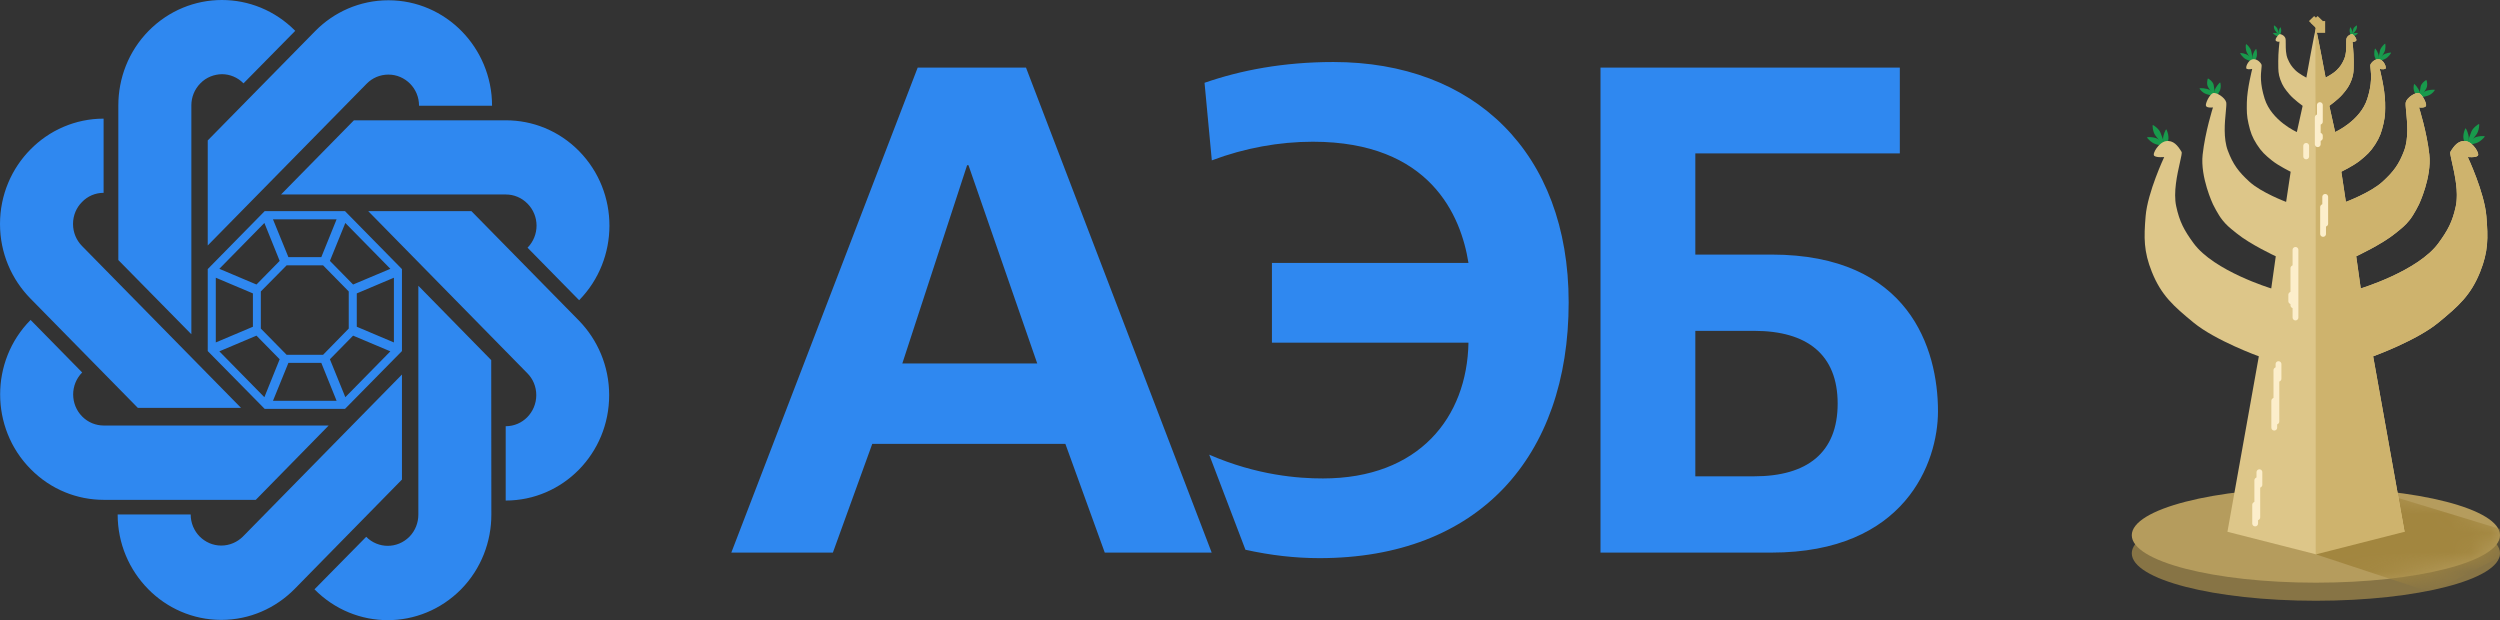 <svg width="129" height="32" viewBox="0 0 129 32" fill="none" xmlns="http://www.w3.org/2000/svg">
<rect x="0" y="0" width="129" height="32" fill="#333333" stroke="none"/>
<path fill-rule="evenodd" clip-rule="evenodd" d="M68.804 3.2C66.219 3.2 64.017 3.626 62.154 4.272L62.53 8.275C64.222 7.636 66.014 7.313 67.742 7.313C73.804 7.313 75.39 11.139 75.773 13.569H65.632V17.682H75.773C75.702 21.537 73.223 24.688 68.259 24.688C67.005 24.688 64.867 24.534 62.395 23.461L64.265 28.367C65.561 28.653 66.821 28.8 68.082 28.8C76.29 28.8 80.943 23.579 80.943 15.604C80.943 7.849 76.042 3.2 68.804 3.2ZM87.479 17.072H90.51C93.244 17.072 94.823 18.291 94.823 20.825C94.823 23.366 93.244 24.578 90.51 24.578H87.479V17.072ZM82.586 3.487V28.514H91.41C98.307 28.514 100 23.865 100 21.221C100 17.998 98.513 13.136 91.41 13.136H87.479V7.915H98.031V3.487H82.586ZM46.56 18.754L49.903 8.524H49.973L53.521 18.754H46.56ZM47.353 3.487L37.736 28.514H42.977L45.009 22.903H54.973L57.006 28.514H62.523L52.941 3.487H47.353Z" fill="#2F88F0"/>
<path fill-rule="evenodd" clip-rule="evenodd" d="M18.22 17.319L17.023 18.538L17.819 20.495L20.143 18.129L18.22 17.319ZM16.579 18.724H14.882L14.086 20.681H17.368L16.579 18.724ZM18.41 15.14V16.86L20.326 17.67V14.33L18.41 15.14ZM14.431 18.538L13.234 17.319L11.318 18.129L13.642 20.495L14.431 18.538ZM17.819 11.505L17.023 13.462L18.22 14.681L20.143 13.871L17.819 11.505ZM14.882 13.269H16.579L17.368 11.319H14.086L14.882 13.269ZM13.05 16.86V15.14L11.135 14.33V17.67L13.05 16.86ZM13.234 14.681L14.431 13.462L13.642 11.505L11.318 13.871L13.234 14.681ZM14.501 10.036H26.108C26.509 10.036 26.911 10.194 27.221 10.509C27.531 10.824 27.686 11.233 27.686 11.642C27.686 12.05 27.531 12.466 27.221 12.781L29.883 15.491C30.925 14.43 31.447 13.032 31.447 11.642C31.447 10.251 30.925 8.86 29.883 7.799C28.841 6.738 27.474 6.208 26.108 6.208H18.262L14.501 10.036ZM19.002 10.896L27.207 19.255C27.495 19.541 27.672 19.943 27.672 20.387C27.672 20.831 27.495 21.233 27.207 21.527C26.925 21.814 26.531 21.993 26.094 21.993V25.828C27.566 25.828 28.904 25.219 29.869 24.237C30.841 23.247 31.433 21.892 31.433 20.387C31.433 18.889 30.834 17.527 29.869 16.538L24.326 10.896H19.002ZM21.587 14.745V26.559C21.587 26.968 21.431 27.384 21.122 27.699C20.812 28.007 20.41 28.165 20.009 28.165C19.607 28.165 19.199 28.007 18.896 27.699L16.227 30.409C17.276 31.47 18.643 32 20.009 32C21.375 32 22.741 31.47 23.791 30.409C24.833 29.348 25.354 27.95 25.354 26.559L25.347 18.581L21.587 14.745ZM20.741 19.326L12.536 27.685C12.248 27.971 11.853 28.151 11.416 28.151C10.98 28.151 10.592 27.971 10.304 27.685C10.015 27.391 9.839 26.989 9.839 26.545H6.071C6.071 28.05 6.67 29.405 7.642 30.394C8.606 31.376 9.945 31.986 11.416 31.986C12.896 31.986 14.227 31.376 15.199 30.394L20.741 24.745V19.326ZM16.959 21.957H5.353C4.951 21.957 4.543 21.799 4.24 21.491C3.93 21.176 3.775 20.767 3.775 20.351C3.775 19.943 3.93 19.534 4.24 19.219L1.578 16.509C0.528 17.57 0.007 18.961 0.007 20.351C0.007 21.742 0.528 23.14 1.578 24.201C2.62 25.262 3.986 25.792 5.353 25.792H13.198L16.959 21.957ZM12.438 21.047L4.233 12.695C3.944 12.401 3.768 12 3.768 11.556C3.768 11.111 3.944 10.71 4.233 10.423C4.514 10.129 4.909 9.95 5.346 9.95V6.122C3.874 6.122 2.535 6.731 1.571 7.713C0.599 8.695 0 10.057 0 11.556C0 13.061 0.599 14.416 1.571 15.405L7.113 21.047H12.438ZM9.874 17.247V5.434C9.874 5.025 10.029 4.616 10.339 4.301C10.642 3.986 11.05 3.835 11.452 3.828C11.853 3.828 12.255 3.986 12.565 4.301L15.234 1.591C14.184 0.53 12.818 0 11.452 0C10.085 0 8.719 0.53 7.67 1.591C6.627 2.652 6.106 4.043 6.106 5.441V13.419L9.874 17.247ZM10.719 12.667L18.924 4.315C19.213 4.022 19.607 3.849 20.044 3.849C20.481 3.849 20.868 4.029 21.157 4.315C21.446 4.609 21.622 5.004 21.622 5.455H25.39C25.39 3.95 24.784 2.588 23.819 1.606C22.854 0.624 21.516 0.014 20.044 0.014C18.565 0.014 17.227 0.624 16.262 1.606L10.719 7.247V12.667ZM16.671 18.308L17.995 16.953V15.039L16.671 13.692H14.79L13.459 15.039V16.953L14.79 18.308H16.671ZM13.656 21.097L10.719 18.115V13.885L13.656 10.896H17.804L20.741 13.885V18.115L17.804 21.097H13.656Z" fill="#2F88F0"/>
<ellipse rx="9.5" ry="2.448" transform="matrix(-1 0 0 1 119.5 28.551)" fill="#877445"/>
<ellipse rx="9.5" ry="2.448" transform="matrix(-1 0 0 1 119.5 27.618)" fill="#B59C5D"/>
<mask id="mask0" mask-type="alpha" maskUnits="userSpaceOnUse" x="110" y="25" width="19" height="6">
<ellipse rx="9.5" ry="2.448" transform="matrix(-1 0 0 1 119.5 27.618)" fill="#4F3B0A"/>
</mask>
<g mask="url(#mask0)">
<path d="M124.056 27.408L123.717 25.686L130.745 27.827L125.462 30.574L119.403 28.572L124.056 27.408Z" fill="#A2863F"/>
</g>
<path d="M111.08 6.448C111.061 6.458 111.078 6.8 111.216 6.988C111.541 7.429 111.752 7.623 111.752 7.623C111.752 7.623 111.637 7.247 111.481 6.848C111.398 6.634 111.099 6.438 111.08 6.448Z" fill="#189A4C"/>
<path d="M110.783 7.087C110.774 7.106 111.002 7.367 111.229 7.437C111.762 7.601 111.812 7.505 111.812 7.505C111.812 7.505 111.724 7.403 111.352 7.175C111.152 7.053 110.792 7.068 110.783 7.087Z" fill="#189A4C"/>
<path d="M111.778 6.669C111.759 6.668 111.602 6.967 111.614 7.196C111.643 7.732 111.721 7.725 111.721 7.725C111.721 7.725 111.805 7.626 111.885 7.209C111.927 6.986 111.798 6.67 111.778 6.669Z" fill="#189A4C"/>
<path d="M111.814 7.421L111.505 7.499L111.76 7.79L111.767 7.956L112.038 7.812L111.858 7.653L111.814 7.421Z" fill="#189A4C"/>
<path d="M127.922 6.396C127.941 6.406 127.924 6.749 127.786 6.936C127.461 7.377 127.25 7.572 127.25 7.572C127.25 7.572 127.365 7.195 127.521 6.796C127.604 6.583 127.903 6.386 127.922 6.396Z" fill="#189A4C"/>
<path d="M128.219 7.034C128.228 7.053 128.001 7.314 127.773 7.384C127.24 7.548 127.19 7.453 127.19 7.453C127.19 7.453 127.278 7.35 127.651 7.123C127.851 7.001 128.21 7.015 128.219 7.034Z" fill="#189A4C"/>
<path d="M127.223 6.615C127.242 6.614 127.399 6.913 127.387 7.142C127.358 7.678 127.28 7.671 127.28 7.671C127.28 7.671 127.196 7.572 127.116 7.155C127.074 6.932 127.203 6.616 127.223 6.615Z" fill="#189A4C"/>
<path d="M127.188 7.368L127.497 7.446L127.242 7.737L127.235 7.903L126.964 7.76L127.144 7.6L127.188 7.368Z" fill="#189A4C"/>
<path d="M113.93 4.05C113.909 4.057 113.845 4.335 113.936 4.491C114.149 4.859 114.309 5.023 114.309 5.023C114.309 5.023 114.284 4.715 114.226 4.387C114.195 4.211 113.951 4.042 113.93 4.05Z" fill="#189A4C"/>
<path d="M113.493 4.556C113.48 4.571 113.64 4.79 113.845 4.854C114.325 5.005 114.395 4.929 114.395 4.929C114.395 4.929 114.334 4.844 114.025 4.647C113.859 4.542 113.506 4.541 113.493 4.556Z" fill="#189A4C"/>
<path d="M114.558 4.252C114.539 4.251 114.318 4.488 114.276 4.673C114.179 5.108 114.257 5.104 114.257 5.104C114.257 5.104 114.361 5.027 114.536 4.693C114.629 4.514 114.577 4.254 114.558 4.252Z" fill="#189A4C"/>
<path d="M114.417 4.862L114.098 4.915L114.278 5.158L114.245 5.293L114.543 5.186L114.405 5.051L114.417 4.862Z" fill="#189A4C"/>
<path d="M125.202 4.129C125.223 4.136 125.286 4.414 125.195 4.57C124.982 4.938 124.823 5.102 124.823 5.102C124.823 5.102 124.847 4.794 124.905 4.466C124.936 4.29 125.181 4.121 125.202 4.129Z" fill="#189A4C"/>
<path d="M125.638 4.636C125.651 4.651 125.491 4.87 125.286 4.934C124.807 5.085 124.736 5.01 124.736 5.01C124.736 5.01 124.798 4.924 125.107 4.727C125.272 4.622 125.625 4.621 125.638 4.636Z" fill="#189A4C"/>
<path d="M124.573 4.331C124.592 4.33 124.814 4.567 124.855 4.752C124.953 5.187 124.875 5.184 124.875 5.184C124.875 5.184 124.77 5.106 124.596 4.772C124.502 4.593 124.554 4.333 124.573 4.331Z" fill="#189A4C"/>
<path d="M124.714 4.941L125.033 4.994L124.853 5.237L124.885 5.372L124.588 5.265L124.725 5.13L124.714 4.941Z" fill="#189A4C"/>
<path d="M115.897 2.274C115.881 2.28 115.854 2.548 115.939 2.71C116.141 3.088 116.282 3.263 116.282 3.263C116.282 3.263 116.236 2.957 116.162 2.629C116.123 2.454 115.913 2.268 115.897 2.274Z" fill="#189A4C"/>
<path d="M115.591 2.74C115.582 2.753 115.728 2.982 115.897 3.061C116.293 3.247 116.343 3.178 116.343 3.178C116.343 3.178 116.287 3.089 116.023 2.871C115.882 2.754 115.6 2.726 115.591 2.74Z" fill="#189A4C"/>
<path d="M116.416 2.522C116.401 2.519 116.243 2.736 116.226 2.915C116.184 3.336 116.246 3.339 116.246 3.339C116.246 3.339 116.323 3.271 116.435 2.955C116.494 2.786 116.431 2.525 116.416 2.522Z" fill="#189A4C"/>
<path d="M116.355 3.112L116.105 3.139L116.269 3.393L116.255 3.524L116.483 3.441L116.362 3.297L116.355 3.112Z" fill="#189A4C"/>
<path d="M123.074 2.251C123.09 2.257 123.117 2.526 123.031 2.687C122.83 3.066 122.689 3.24 122.689 3.24C122.689 3.24 122.734 2.935 122.808 2.607C122.848 2.431 123.058 2.245 123.074 2.251Z" fill="#189A4C"/>
<path d="M123.381 2.717C123.39 2.731 123.243 2.959 123.074 3.039C122.678 3.224 122.628 3.156 122.628 3.156C122.628 3.156 122.684 3.066 122.948 2.848C123.089 2.731 123.371 2.704 123.381 2.717Z" fill="#189A4C"/>
<path d="M122.555 2.5C122.57 2.497 122.727 2.713 122.745 2.893C122.786 3.314 122.724 3.316 122.724 3.316C122.724 3.316 122.647 3.248 122.536 2.933C122.476 2.763 122.54 2.503 122.555 2.5Z" fill="#189A4C"/>
<path d="M122.617 3.089L122.867 3.116L122.703 3.371L122.717 3.501L122.488 3.419L122.61 3.275L122.617 3.089Z" fill="#189A4C"/>
<path d="M117.338 1.311C117.328 1.315 117.324 1.472 117.384 1.557C117.527 1.757 117.623 1.844 117.623 1.844C117.623 1.844 117.58 1.672 117.519 1.491C117.486 1.393 117.347 1.306 117.338 1.311Z" fill="#189A4C"/>
<path d="M117.282 1.704C117.277 1.713 117.379 1.83 117.488 1.861C117.742 1.931 117.77 1.887 117.77 1.887C117.77 1.887 117.731 1.841 117.557 1.74C117.464 1.685 117.288 1.695 117.282 1.704Z" fill="#189A4C"/>
<path d="M117.672 1.405C117.662 1.405 117.575 1.544 117.572 1.648C117.566 1.894 117.605 1.89 117.605 1.89C117.605 1.89 117.649 1.844 117.704 1.652C117.733 1.549 117.681 1.406 117.672 1.405Z" fill="#189A4C"/>
<path d="M117.66 1.75L117.506 1.789L117.62 1.92L117.617 1.996L117.755 1.928L117.673 1.856L117.66 1.75Z" fill="#189A4C"/>
<path d="M121.614 1.311C121.624 1.315 121.629 1.472 121.568 1.557C121.425 1.757 121.329 1.844 121.329 1.844C121.329 1.844 121.372 1.672 121.433 1.491C121.466 1.393 121.605 1.306 121.614 1.311Z" fill="#189A4C"/>
<path d="M121.67 1.704C121.675 1.713 121.573 1.83 121.464 1.861C121.21 1.931 121.182 1.887 121.182 1.887C121.182 1.887 121.221 1.841 121.395 1.74C121.488 1.685 121.665 1.695 121.67 1.704Z" fill="#189A4C"/>
<path d="M121.28 1.405C121.29 1.405 121.378 1.544 121.38 1.648C121.386 1.894 121.347 1.89 121.347 1.89C121.347 1.89 121.303 1.844 121.248 1.652C121.219 1.549 121.271 1.406 121.28 1.405Z" fill="#189A4C"/>
<path d="M121.292 1.75L121.446 1.789L121.333 1.92L121.336 1.996L121.197 1.928L121.279 1.856L121.292 1.75Z" fill="#189A4C"/>
<path fill-rule="evenodd" clip-rule="evenodd" d="M119.52 27.44H124.075L122.454 18.386C122.454 18.386 124.688 17.579 125.823 16.645C126.854 15.797 127.49 15.241 127.977 14.023C128.397 12.972 128.389 12.278 128.297 11.155C128.195 9.926 127.337 8.103 127.337 8.103C127.337 8.103 127.721 8.144 127.849 8.042C127.977 7.94 127.608 7.344 127.252 7.284C126.869 7.219 126.634 7.513 126.441 7.837C126.413 7.885 126.46 8.091 126.526 8.386C126.66 8.977 126.874 9.923 126.719 10.643C126.546 11.443 126.311 11.88 125.823 12.548C124.771 13.988 121.814 14.884 121.814 14.884L121.58 13.224C121.58 13.224 122.899 12.613 123.605 12.036C123.646 12.003 123.685 11.972 123.722 11.941C123.957 11.752 124.122 11.619 124.33 11.36C124.566 11.069 124.821 10.541 124.821 10.541C124.821 10.541 125.482 9.148 125.354 7.98C125.226 6.813 124.821 5.543 124.821 5.543C124.821 5.543 125.141 5.584 125.183 5.461C125.226 5.338 124.991 4.867 124.821 4.805C124.65 4.744 124.202 5.031 124.138 5.277C124.119 5.353 124.136 5.534 124.16 5.774C124.212 6.31 124.292 7.142 124.053 7.776C123.787 8.481 123.509 8.856 122.944 9.373C122.327 9.94 121.047 10.418 121.047 10.418L120.812 8.861C120.812 8.861 121.432 8.559 121.772 8.288C122.125 8.005 122.32 7.824 122.561 7.448C122.804 7.068 122.886 6.818 122.987 6.383C123.083 5.968 123.079 5.72 123.073 5.302L123.072 5.277C123.062 4.597 122.795 3.556 122.795 3.556C122.795 3.556 122.966 3.597 123.072 3.556C123.179 3.515 123.015 3.119 122.795 3.064C122.597 3.015 122.411 3.167 122.326 3.31C122.299 3.355 122.308 3.434 122.322 3.556C122.351 3.825 122.405 4.304 122.155 5.092C121.793 6.239 120.492 6.813 120.492 6.813L120.194 5.461C120.194 5.461 120.648 5.134 120.876 4.867C121.103 4.6 121.228 4.435 121.345 4.109C121.452 3.812 121.451 3.605 121.451 3.326C121.451 3.269 121.451 3.21 121.452 3.146C121.457 2.761 121.388 2.143 121.388 2.143C121.388 2.143 121.452 2.184 121.558 2.122C121.665 2.061 121.473 1.815 121.409 1.774C121.345 1.733 121.153 1.815 121.089 1.958C121.065 2.013 121.065 2.125 121.066 2.266C121.067 2.495 121.068 2.799 120.961 3.044C120.854 3.29 120.769 3.425 120.577 3.617C120.387 3.808 120.002 4.007 120.002 4.007C120.002 4.007 119.531 1.482 119.5 1.486C119.499 1.486 119.499 1.486 119.499 1.487C119.448 1.542 119.008 4.006 119.008 4.006C119.008 4.006 118.623 3.808 118.433 3.617C118.241 3.425 118.156 3.289 118.049 3.044C117.942 2.799 117.944 2.495 117.944 2.265C117.945 2.125 117.945 2.012 117.921 1.958C117.857 1.814 117.665 1.733 117.601 1.774C117.537 1.814 117.345 2.06 117.452 2.122C117.558 2.183 117.622 2.142 117.622 2.142C117.622 2.142 117.553 2.761 117.558 3.146C117.559 3.21 117.559 3.269 117.559 3.326C117.559 3.604 117.559 3.811 117.665 4.109C117.782 4.434 117.907 4.6 118.134 4.867C118.362 5.134 118.816 5.461 118.816 5.461L118.518 6.813C118.518 6.813 117.217 6.239 116.855 5.092C116.606 4.303 116.659 3.824 116.688 3.556C116.702 3.433 116.711 3.355 116.684 3.31C116.599 3.166 116.413 3.014 116.215 3.064C115.995 3.119 115.831 3.515 115.938 3.556C116.044 3.597 116.215 3.556 116.215 3.556C116.215 3.556 115.948 4.596 115.938 5.276L115.937 5.302C115.931 5.719 115.927 5.968 116.023 6.382C116.124 6.817 116.206 7.068 116.45 7.448C116.691 7.824 116.885 8.005 117.239 8.287C117.578 8.559 118.198 8.861 118.198 8.861L117.964 10.418C117.964 10.418 116.684 9.94 116.066 9.373C115.501 8.855 115.223 8.48 114.957 7.775C114.718 7.142 114.799 6.31 114.851 5.774C114.874 5.533 114.891 5.352 114.872 5.276C114.808 5.03 114.36 4.744 114.189 4.805C114.019 4.867 113.784 5.338 113.827 5.461C113.869 5.584 114.189 5.543 114.189 5.543C114.189 5.543 113.784 6.813 113.656 7.98C113.528 9.148 114.189 10.541 114.189 10.541C114.189 10.541 114.444 11.068 114.68 11.36C114.888 11.619 115.053 11.752 115.288 11.941C115.325 11.971 115.364 12.002 115.405 12.036C116.111 12.613 117.43 13.224 117.43 13.224L117.196 14.883C117.196 14.883 114.239 13.988 113.187 12.548C112.699 11.88 112.464 11.442 112.292 10.643C112.136 9.923 112.35 8.977 112.484 8.385C112.55 8.091 112.597 7.884 112.569 7.837C112.376 7.513 112.141 7.219 111.758 7.284C111.402 7.344 111.033 7.939 111.161 8.042C111.289 8.144 111.673 8.103 111.673 8.103C111.673 8.103 110.815 9.926 110.714 11.155C110.621 12.278 110.614 12.971 111.033 14.023C111.52 15.241 112.156 15.797 113.187 16.645C114.322 17.578 116.556 18.386 116.556 18.386L114.936 27.44L119.52 28.607V27.44Z" fill="#DDC689"/>
<path d="M119.49 6.813C119.49 6.813 119.448 1.597 119.499 1.487C119.522 1.437 120.002 4.007 120.002 4.007C120.002 4.007 120.387 3.808 120.577 3.617C120.77 3.425 120.854 3.29 120.961 3.044C121.133 2.65 121.025 2.102 121.089 1.958C121.153 1.815 121.345 1.733 121.409 1.774C121.473 1.815 121.665 2.061 121.558 2.122C121.452 2.184 121.388 2.143 121.388 2.143C121.388 2.143 121.457 2.761 121.452 3.146C121.447 3.524 121.473 3.751 121.345 4.109C121.228 4.435 121.103 4.6 120.876 4.867C120.648 5.134 120.194 5.461 120.194 5.461L120.492 6.813C120.492 6.813 121.793 6.239 122.155 5.092C122.518 3.945 122.241 3.454 122.326 3.31C122.411 3.167 122.597 3.015 122.795 3.064C123.015 3.119 123.179 3.515 123.072 3.556C122.966 3.597 122.795 3.556 122.795 3.556C122.795 3.556 123.062 4.597 123.072 5.277C123.079 5.71 123.085 5.96 122.987 6.383C122.886 6.818 122.804 7.068 122.561 7.448C122.32 7.824 122.125 8.005 121.772 8.288C121.432 8.559 120.812 8.861 120.812 8.861L121.047 10.418C121.047 10.418 122.327 9.94 122.944 9.373C123.509 8.856 123.787 8.481 124.053 7.776C124.4 6.858 124.075 5.522 124.138 5.277C124.202 5.031 124.65 4.744 124.821 4.805C124.991 4.867 125.226 5.338 125.183 5.461C125.141 5.584 124.821 5.543 124.821 5.543C124.821 5.543 125.226 6.813 125.354 7.98C125.482 9.148 124.821 10.541 124.821 10.541C124.821 10.541 124.566 11.069 124.33 11.36C124.089 11.66 123.906 11.791 123.605 12.036C122.899 12.613 121.58 13.224 121.58 13.224L121.814 14.884C121.814 14.884 124.771 13.988 125.823 12.548C126.311 11.88 126.546 11.443 126.719 10.643C126.951 9.565 126.356 7.98 126.441 7.837C126.634 7.513 126.869 7.219 127.252 7.284C127.608 7.344 127.977 7.939 127.849 8.042C127.721 8.144 127.337 8.103 127.337 8.103C127.337 8.103 128.195 9.926 128.297 11.155C128.389 12.278 128.397 12.972 127.977 14.023C127.49 15.241 126.854 15.797 125.823 16.645C124.688 17.579 122.454 18.386 122.454 18.386L124.075 27.44L119.49 28.608L119.49 19.165V11.155V6.813Z" fill="#CEB36D"/>
<line x1="0.15" y1="-0.15" x2="1.534" y2="-0.15" transform="matrix(0 1 1 0 120.131 10.009)" stroke="#FCEECB" stroke-width="0.3" stroke-linecap="round"/>
<line x1="0.15" y1="-0.15" x2="1.534" y2="-0.15" transform="matrix(0 1 1 0 120.021 10.536)" stroke="#FCEECB" stroke-width="0.3" stroke-linecap="round"/>
<line x1="0.15" y1="-0.15" x2="1.534" y2="-0.15" transform="matrix(0 1 1 0 117.502 20.532)" stroke="#FCEECB" stroke-width="0.3" stroke-linecap="round"/>
<line x1="0.15" y1="-0.15" x2="0.902" y2="-0.15" transform="matrix(0 1 1 0 117.721 18.638)" stroke="#FCEECB" stroke-width="0.3" stroke-linecap="round"/>
<line x1="0.15" y1="-0.15" x2="2.796" y2="-0.15" transform="matrix(0 1 1 0 117.612 18.953)" stroke="#FCEECB" stroke-width="0.3" stroke-linecap="round"/>
<line x1="0.15" y1="-0.15" x2="3.638" y2="-0.15" transform="matrix(0 1 1 0 118.597 12.745)" stroke="#FCEECB" stroke-width="0.3" stroke-linecap="round"/>
<line x1="0.15" y1="-0.15" x2="2.06" y2="-0.15" transform="matrix(0 1 1 0 118.488 13.692)" stroke="#FCEECB" stroke-width="0.3" stroke-linecap="round"/>
<line x1="0.15" y1="-0.15" x2="0.797" y2="-0.15" transform="matrix(0 1 1 0 116.736 24.216)" stroke="#FCEECB" stroke-width="0.3" stroke-linecap="round"/>
<line x1="0.15" y1="-0.15" x2="2.06" y2="-0.15" transform="matrix(0 1 1 0 116.626 24.636)" stroke="#FCEECB" stroke-width="0.3" stroke-linecap="round"/>
<line x1="0.15" y1="-0.15" x2="1.113" y2="-0.15" transform="matrix(-4.55025e-08 1 1 4.19908e-08 116.516 25.898)" stroke="#FCEECB" stroke-width="0.3" stroke-linecap="round"/>
<line x1="0.15" y1="-0.15" x2="0.481" y2="-0.15" transform="matrix(0 1 1 0 118.379 15.06)" stroke="#FCEECB" stroke-width="0.3" stroke-linecap="round"/>
<line x1="0.15" y1="-0.15" x2="0.692" y2="-0.15" transform="matrix(-4.55029e-08 1 1 4.19904e-08 119.149 7.378)" stroke="#FCEECB" stroke-width="0.3" stroke-linecap="round"/>
<line x1="0.15" y1="-0.15" x2="1.008" y2="-0.15" transform="matrix(0 1 1 0 119.855 5.273)" stroke="#FCEECB" stroke-width="0.3" stroke-linecap="round"/>
<line x1="0.15" y1="-0.15" x2="0.271" y2="-0.15" transform="matrix(0 1 1 0 119.855 6.852)" stroke="#FCEECB" stroke-width="0.3" stroke-linecap="round"/>
<line x1="0.15" y1="-0.15" x2="1.534" y2="-0.15" transform="matrix(0 1 1 0 119.746 5.906)" stroke="#FCEECB" stroke-width="0.3" stroke-linecap="round"/>
<line x1="119.728" y1="1.087" x2="119.728" y2="1.695" stroke="#CEB36D" stroke-width="0.5"/>
<line y1="-0.25" x2="0.376" y2="-0.25" transform="matrix(0.721 0.693 -0.721 0.693 119.229 1.174)" stroke="#CEB36D" stroke-width="0.5"/>
<line y1="-0.25" x2="0.376" y2="-0.25" transform="matrix(-0.721 0.693 0.721 0.693 119.772 1.174)" stroke="#CEB36D" stroke-width="0.5"/>
</svg>
